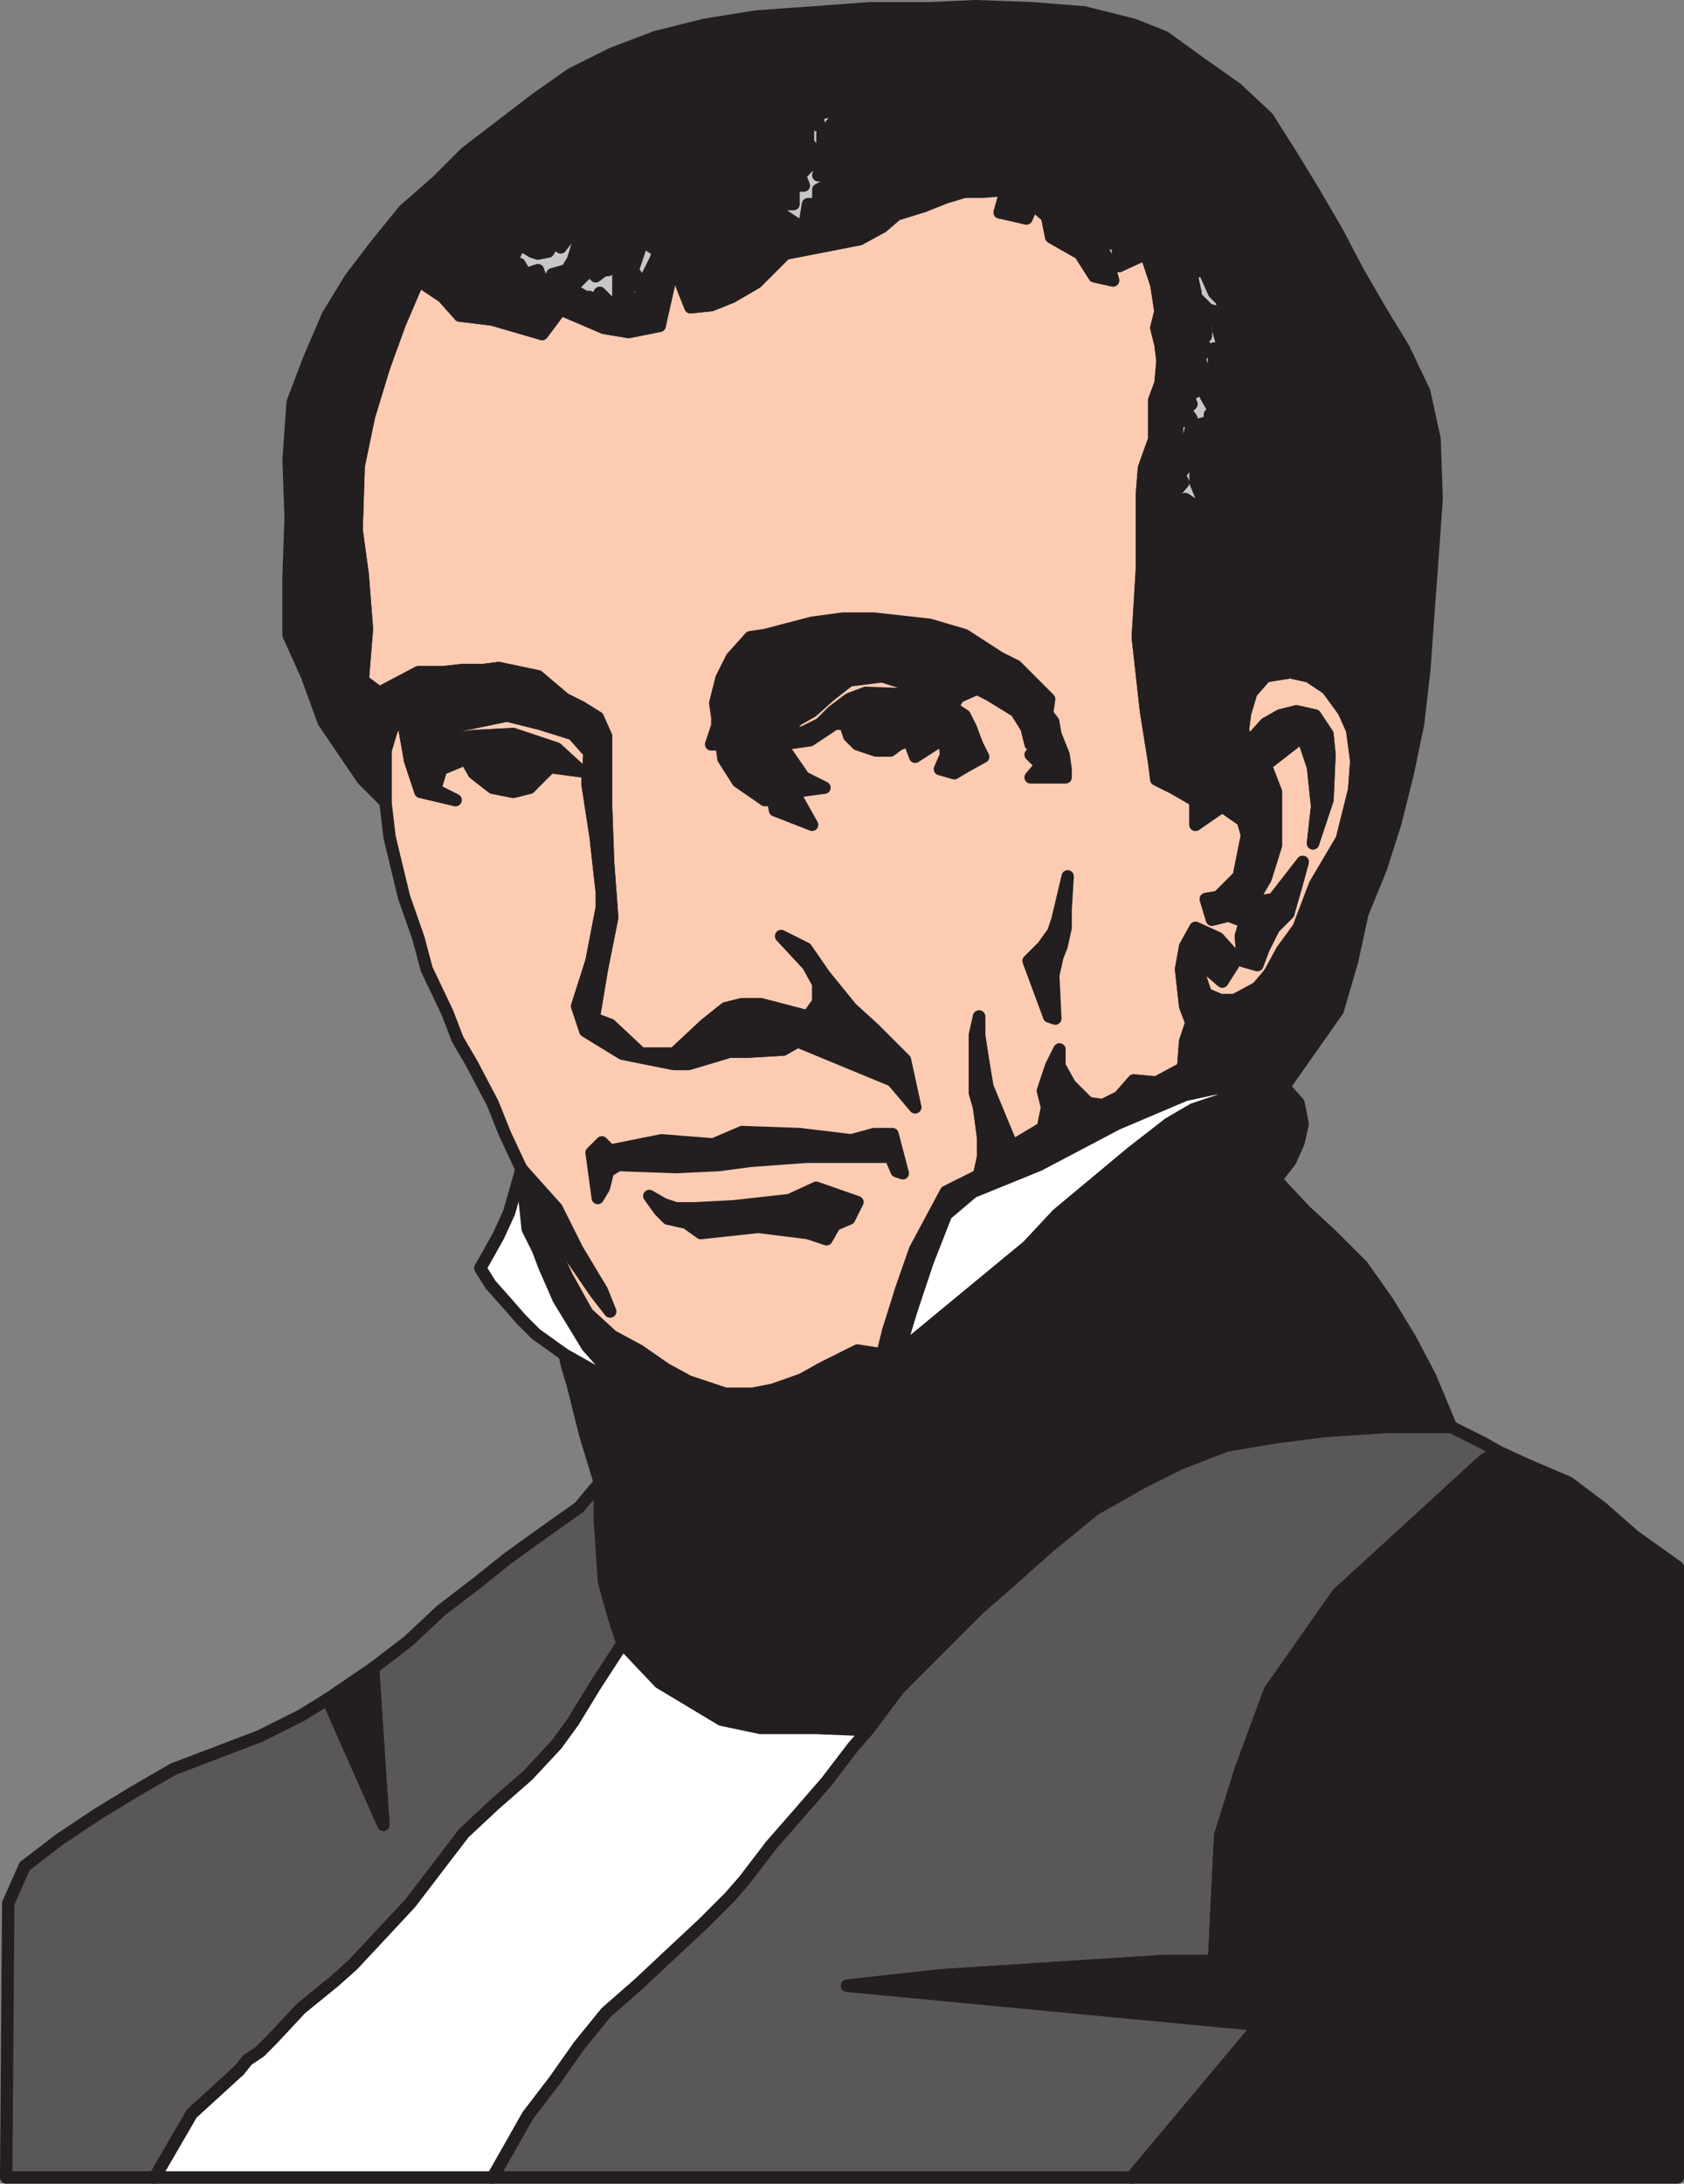 <svg xmlns="http://www.w3.org/2000/svg" width="612.75" height="794.249"><rect width="100%" height="100%" fill="#808080" stroke="none"/><path fill="#fccbb2" fill-rule="evenodd" d="m417 92.249-9.75 4.5-.75-8.25h-6.75l3 5.25 2.25 8.25-6.75-1.5-5.25-8.25-10.5-6-1.5-7.5-5.25-4.5-2.25 5.25-9.75-2.25 2.25-8.25h-6l-5.25-2.25-11.25 5.25-7.5 3-9.75 3-5.25 4.5-8.25 4.5-27 5.25-10.5 10.5-9 5.25-7.5 3-7.5.75-3-7.5-3-9-5.25 23.25-11.25 2.25-9-1.5-15.75-6.75-6.75 9-18-5.25-12-1.5-6-6.75-9-6-7.5 15.75-5.25 16.5-5.25 17.25-3.75 18-.75 23.25 2.25 16.5 1.5 19.5-1.5 18.75 6 4.5 14.25-7.5h9l6.75-.75h7.5l6-.75 14.25 3 9.75 8.25 6 3 6 3.75 3 6.75v24.75l.75 21 1.5 20.25-3.75 18.75-3 18 6 2.25 11.25 10.5h12l11.25-10.5 7.5-6 6-1.5h6.75l17.25 4.5 3.75-5.25v-6.75l-3.75-6.75-9.75-10.5 9 4.5 6.75 9.75 9.75 12 8.25 7.5 11.25 11.25 3.75 17.25-8.25-9.75-34.5-14.25-5.25 3-12.75.75h-6.75l-15 4.5h-5.25l-18.75-3.75-13.5-8.25-3-9 5.25-16.5 3.75-19.5v-5.25l-2.25-20.25-3-19.5.75-11.25-6-6.75-12-3.75-12-3-18 3.75-6 6.75 6-2.25 6-.75 14.25-.75 15.75 5.25 9 8.25-11.25-1.5-7.5 7.5-6 1.5-7.5-1.5-6.75-5.25-3-5.25-9 3.75-2.25 7.5 7.5 3.75-12.75-3-3.75-11.25-2.25-12.75 5.25-4.5 22.5-5.25h-13.5l-14.25 3.75-4.5 7.5-2.25 7.5v18.75l1.5 12.75 5.25 21.75 5.25 15 3 11.25 7.5 15.75 3.75 9.75 5.25 9 7.5 14.25 4.5 11.25 6 12.75 12.75 14.25 7.5 15 9 15 3 7.5-5.25-6.75-9.75-14.25-10.5-11.25 9 19.5 8.25 13.5 9 8.25 9.75 5.25 9.75 6.75 8.25 4.5 13.5 4.5h9.75l7.5-1.5 10.5-3.75 6.75-3.75 13.5-6.75 9 1.5 2.25-9 4.5-14.25 5.25-15 11.25-21 12-6 1.5-6.75v-6.75l-1.5-11.25-1.5-5.25v-21l1.5-6.75v6.75l1.5 9.75 1.5 9 5.25 12.75 3.75 9 11.25-6.75 1.5-7.5-1.5-6 3-9 3-6v6l3.75 6.75 6.75 6.75 5.25.75 6-3 5.25-6 8.25.75 9.75-5.25.75-9.75 2.25-6.75-2.25-6-1.5-13.5 1.5-8.25 3.75-6.75 8.25 3.75 6.75 7.5-5.25 8.25-5.25-4.5-2.25-5.25-.75 7.5 2.25 6.75 5.25 2.25h5.25l8.25-4.5 4.5-5.25 4.5-8.25 6-8.25 6-15.75 9.75-16.5 4.5-18 .75-10.5-1.5-11.25-3-6.75-6-8.25-6.75-4.5-6.75-1.5-9.75 1.5-4.5 6-2.25 7.5-.75 6 1.5 5.25 6.75-7.5 5.25-3 6-1.5 6.75 1.5 4.5 6.75.75 7.5-.75 16.5-5.25 15.75 1.5-13.5-1.5-14.25-3.75-11.25-13.5 10.5 3.75 9.75v19.5l-3.75 12-5.25 9 8.25-1.5 10.5-13.5-2.25 8.25-3 10.5-5.25 5.25-3.75 7.5-2.25 6-5.25-1.5-.75-9 1.5-5.25-6-2.25-6 1.5-2.25-7.5 4.5-.75 7.5-7.5 3-15-1.5-5.25-7.5-5.25-9.75 6.75v-9l-8.25-4.5-6-3-.75-6-3-18.75-3-27 1.5-24.75v-27l.75-9.75 3.75-10.5v-14.25l2.25-6 .75-8.25-.75-6-1.5-6 1.5-6-1.5-9.75-3.75-11.25"/><path fill="none" stroke="#231f20" stroke-linecap="round" stroke-linejoin="round" stroke-miterlimit="10" stroke-width="4.5" d="m417 92.249-9.75 4.5-.75-8.25h-6.75l3 5.25 2.25 8.25-6.75-1.5-5.25-8.25-10.5-6-1.5-7.5-5.25-4.5-2.25 5.25-9.75-2.25 2.25-8.25h-6l-5.25-2.25-11.25 5.25-7.5 3-9.75 3-5.25 4.5-8.25 4.5-27 5.25-10.5 10.5-9 5.25-7.5 3-7.5.75-3-7.5-3-9-5.25 23.25-11.25 2.25-9-1.5-15.75-6.75-6.75 9-18-5.25-12-1.5-6-6.75-9-6-7.5 15.75-5.25 16.5-5.25 17.25-3.75 18-.75 23.25 2.25 16.5 1.5 19.5-1.5 18.75 6 4.5 14.25-7.5h9l6.75-.75h7.5l6-.75 14.25 3 9.75 8.25 6 3 6 3.75 3 6.75v24.75l.75 21 1.5 20.25-3.75 18.75-3 18 6 2.25 11.25 10.5h12l11.25-10.5 7.5-6 6-1.5h6.75l17.25 4.5 3.75-5.25v-6.75l-3.75-6.75-9.75-10.5 9 4.5 6.75 9.75 9.75 12 8.25 7.5 11.25 11.25 3.75 17.25-8.25-9.75-34.5-14.25-5.25 3-12.75.75h-6.75l-15 4.5h-5.25l-18.75-3.75-13.5-8.25-3-9 5.25-16.5 3.75-19.5v-5.25l-2.25-20.25-3-19.5.75-11.25-6-6.75-12-3.75-12-3-18 3.75-6 6.75 6-2.25 6-.75 14.25-.75 15.75 5.25 9 8.25-11.25-1.5-7.5 7.5-6 1.5-7.5-1.5-6.75-5.25-3-5.25-9 3.75-2.25 7.5 7.5 3.75-12.75-3-3.75-11.25-2.25-12.75 5.25-4.5 22.5-5.25h-13.5l-14.25 3.75-4.5 7.5-2.25 7.5v18.75l1.5 12.75 5.25 21.75 5.25 15 3 11.25 7.5 15.75 3.75 9.75 5.25 9 7.5 14.25 4.5 11.25 6 12.75 12.75 14.25 7.5 15 9 15 3 7.5-5.25-6.75-9.75-14.25-10.5-11.25 9 19.5 8.25 13.5 9 8.25 9.75 5.25 9.75 6.75 8.25 4.5 13.5 4.5h9.75l7.5-1.5 10.5-3.75 6.75-3.75 13.5-6.75 9 1.5 2.25-9 4.5-14.25 5.25-15 11.25-21 12-6 1.5-6.75v-6.75l-1.5-11.25-1.5-5.25v-21l1.5-6.75v6.75l1.5 9.75 1.5 9 5.25 12.75 3.75 9 11.25-6.75 1.5-7.5-1.5-6 3-9 3-6v6l3.75 6.75 6.75 6.75 5.25.75 6-3 5.25-6 8.25.75 9.75-5.25.75-9.75 2.25-6.75-2.25-6-1.5-13.5 1.5-8.25 3.75-6.75 8.25 3.75 6.75 7.5-5.25 8.25-5.25-4.5-2.25-5.25-.75 7.5 2.25 6.75 5.25 2.25h5.25l8.25-4.5 4.5-5.25 4.5-8.25 6-8.25 6-15.75 9.75-16.5 4.5-18 .75-10.5-1.5-11.25-3-6.75-6-8.25-6.75-4.5-6.75-1.5-9.75 1.5-4.5 6-2.25 7.5-.75 6 1.5 5.25 6.75-7.5 5.25-3 6-1.5 6.75 1.5 4.5 6.75.75 7.5-.75 16.5-5.25 15.75 1.5-13.5-1.5-14.25-3.75-11.25-13.5 10.5 3.75 9.75v19.5l-3.75 12-5.25 9 8.25-1.5 10.5-13.5-2.25 8.25-3 10.5-5.25 5.25-3.75 7.5-2.25 6-5.25-1.5-.75-9 1.5-5.25-6-2.25-6 1.5-2.25-7.5 4.5-.75 7.5-7.5 3-15-1.5-5.25-7.5-5.25-9.75 6.75v-9l-8.25-4.5-6-3-.75-6-3-18.75-3-27 1.5-24.75v-27l.75-9.75 3.75-10.5v-14.25l2.25-6 .75-8.25-.75-6-1.5-6 1.5-6-1.5-9.75zm0 0"/><path fill="#231f20" fill-rule="evenodd" d="m467.25 395.249 19.5-27.75 5.25-18 3.75-17.25 6.75-16.5 5.25-16.5 4.5-18 3.75-18 2.25-19.5 1.5-21 1.5-20.25 1.5-21-.75-21.75-3.75-17.25-7.5-15.75-8.25-13.5-8.25-14.25-7.5-14.25-8.25-14.25-8.25-13.5-9-14.25-11.25-10.5-12.75-9-13.5-9.75-11.25-4.5-18-4.5-18.75-1.5-21-.75-16.5.75H316.5l-20.25 1.5-21 1.5-18.75 3-18 4.5-15.75 6-15 7.5-12.75 9-25.5 19.5-10.5 10.5-12 10.5-9.75 12-9.75 12.75-8.25 13.5-6.75 15.75-6 15.75-1.5 21 .75 21-.75 21v21.75l6.75 15 6 16.5 14.25 21 8.25 8.25v-18.75l-8.25-25.5 1.5-18.75-1.5-19.5-2.25-16.5.75-23.25 3.75-18 5.25-17.25 6-16.5 6.75-15.75 9 6 6 6.75 7.5-15-1.5-9.75 9.75-2.25 8.25 2.25 4.5 2.25 6-4.5 7.5-4.5v-6.75l2.25 8.25-3 9.75 1.5 8.25 4.5-4.5h5.25l6.75-3.75-1.5 6h6.75l1.5-11.25 3-4.5 5.25-7.5-1.5 9-1.5 4.5 3-4.5-3 8.25-5.25 10.5v8.25l6.75 5.25 5.25-23.25 3 9 3 7.5 7.5-.75 7.5-3 9-5.25 10.5-10.5 6.75-9-13.5-9h9.75v-6.75l9-10.5-3.75-5.25v-8.25l-3-5.25 6.75 7.5 9.75-6-8.25 9 1.5 5.25-1.5 4.5-1.5 5.25v10.5l-5.25 9-6.75 9 27-5.25 8.25-4.5 5.25-4.5 9.75-3 7.5-3 7.5-2.25h6.75l9-.75-3 8.25 12-3 5.25 4.5 1.5 7.5 10.5 6 5.25 8.25 6.75 1.5-2.25-8.25-3-5.25h7.5v8.25l9.75-4.5 16.5-1.5 5.25 5.25 5.25 3.75h-5.25l3 6.75 3.75 6.75v17.25l-3.75 4.5 3.75 9h-6.75l3 5.25-1.5 6h-6.75l-1.5 9 3.75 6.75v4.5l3 9-5.25-1.5H429l-13.5-3v27l-1.5 24.75 3 27 3 18.75.75 6 6 3 9 5.25 18-21-1.5-5.25.75-6 2.25-7.5 5.25-6 9-1.5 6.75 1.5 6.75 4.5 6 8.25 3 6.75 1.5 11.25-.75 10.5-4.5 18-9.75 16.5-6 15.75-6 8.25-4.5 8.25-3.75 5.25-9 4.5H444l-5.25-2.25 8.25 16.5 6.75 8.25 6.75 6 6.75 3"/><path fill="none" stroke="#231f20" stroke-linecap="round" stroke-linejoin="round" stroke-miterlimit="10" stroke-width="4.5" d="m467.25 395.249 19.5-27.75 5.25-18 3.75-17.25 6.75-16.5 5.25-16.5 4.5-18 3.75-18 2.25-19.5 1.5-21 1.5-20.25 1.5-21-.75-21.75-3.75-17.25-7.5-15.75-8.25-13.5-8.25-14.25-7.5-14.25-8.25-14.25-8.25-13.5-9-14.25-11.25-10.5-12.75-9-13.5-9.75-11.25-4.5-18-4.5-18.75-1.5-21-.75-16.5.75H316.5l-20.25 1.5-21 1.5-18.75 3-18 4.5-15.75 6-15 7.5-12.75 9-25.5 19.5-10.5 10.5-12 10.5-9.75 12-9.75 12.75-8.25 13.5-6.75 15.75-6 15.75-1.5 21 .75 21-.75 21v21.75l6.75 15 6 16.5 14.25 21 8.25 8.25v-18.75l-8.25-25.5 1.5-18.75-1.5-19.5-2.25-16.5.75-23.25 3.75-18 5.25-17.25 6-16.5 6.75-15.75 9 6 6 6.75 7.5-15-1.5-9.75 9.75-2.25 8.25 2.25 4.5 2.25 6-4.5 7.5-4.5v-6.75l2.25 8.25-3 9.75 1.5 8.25 4.5-4.5h5.25l6.75-3.75-1.5 6h6.75l1.5-11.25 3-4.5 5.25-7.5-1.5 9-1.5 4.5 3-4.5-3 8.25-5.25 10.5v8.25l6.75 5.25 5.25-23.25 3 9 3 7.5 7.5-.75 7.5-3 9-5.25 10.5-10.5 6.75-9-13.5-9h9.75v-6.75l9-10.5-3.75-5.25v-8.25l-3-5.25 6.75 7.5 9.75-6-8.25 9 1.5 5.25-1.5 4.5-1.5 5.25v10.5l-5.25 9-6.75 9 27-5.25 8.25-4.5 5.25-4.5 9.75-3 7.5-3 7.5-2.25h6.75l9-.75-3 8.25 12-3 5.25 4.5 1.5 7.5 10.5 6 5.25 8.25 6.75 1.5-2.25-8.25-3-5.25h7.5v8.25l9.75-4.5 16.5-1.5 5.25 5.25 5.25 3.75h-5.25l3 6.75 3.75 6.75v17.25l-3.75 4.5 3.75 9h-6.75l3 5.25-1.5 6h-6.75l-1.5 9 3.75 6.75v4.5l3 9-5.25-1.5H429l-13.5-3v27l-1.5 24.75 3 27 3 18.75.75 6 6 3 9 5.25 18-21-1.5-5.25.75-6 2.25-7.5 5.25-6 9-1.5 6.75 1.5 6.75 4.5 6 8.25 3 6.75 1.5 11.25-.75 10.5-4.5 18-9.75 16.5-6 15.75-6 8.25-4.5 8.25-3.75 5.25-9 4.5H444l-5.25-2.25 8.25 16.5 6.75 8.25 6.75 6zm0 0"/><path fill="#5a5758" fill-rule="evenodd" d="M528 518.999h-24l-22.5 1.5-17.25 2.25-18 3-18 6.75-12.75 6.75-17.25 9.75-16.5 13.5-13.5 12-12 10.5-29.25 29.25-11.25 15-5.25 6-9.75 12.75-9.75 11.25-10.5 12-9.75 12.75-5.25 6-9.75 9.75-11.25 10.5-12 11.25-12 10.5-9.75 12-9 12.75-9.75 12.75-12.75 22.5h232.5l46.5-55.5-150-14.25 33.75-3.75 81.75-5.25h18l2.25-45.75 7.5-24 10.5-28.5 24.75-35.25 53.25-48.75 5.25-3-5.25-3-12-6"/><path fill="none" stroke="#231f20" stroke-linecap="round" stroke-linejoin="round" stroke-miterlimit="10" stroke-width="4.5" d="M528 518.999h-24l-22.5 1.5-17.25 2.25-18 3-18 6.75-12.75 6.75-17.25 9.75-16.5 13.5-13.5 12-12 10.5-29.25 29.25-11.25 15-5.25 6-9.75 12.75-9.75 11.25-10.5 12-9.75 12.75-5.25 6-9.75 9.75-11.25 10.5-12 11.25-12 10.5-9.75 12-9 12.75-9.75 12.75-12.75 22.5h232.5l46.5-55.5-150-14.25 33.75-3.75 81.75-5.25h18l2.25-45.75 7.5-24 10.5-28.5 24.75-35.25 53.25-48.75 5.25-3-5.25-3zm0 0"/><path fill="#231f20" fill-rule="evenodd" d="m464.25 428.999-12-1.5H444l-9.75 1.5-15.75 3.75-13.5 5.25-30 15-48 39-4.5 3.75-8.25 4.5-7.5 3-8.25 3-7.5 2.25-13.5 2.25h-23.25l-9.75-2.25-6.75-1.5-9-3.75-11.25-3.75-12-6.75.75 3.75 2.25 7.5 4.5 18 5.25 17.25v13.5l1.5 22.5 3.75 13.5 3 9 13.5 14.25 22.5 13.5 14.25 3H297l18.75.75 11.25-15 29.25-29.25 12-10.5 13.5-12 16.5-13.5 17.25-9.75 13.5-6.75 17.25-6.75 18-3 17.25-2.25 23.25-1.5H528l-7.5-18-7.5-14.25-8.25-13.5-9-12.75-11.25-11.25-9.75-9-10.5-11.25"/><path fill="none" stroke="#231f20" stroke-linecap="round" stroke-linejoin="round" stroke-miterlimit="10" stroke-width="4.5" d="m464.25 428.999-12-1.5H444l-9.75 1.5-15.75 3.75-13.5 5.25-30 15-48 39-4.5 3.75-8.25 4.5-7.5 3-8.25 3-7.5 2.25-13.5 2.25h-23.25l-9.75-2.25-6.75-1.5-9-3.75-11.25-3.75-12-6.75.75 3.75 2.25 7.5 4.5 18 5.25 17.25v13.5l1.5 22.5 3.75 13.5 3 9 13.5 14.25 22.5 13.5 14.25 3H297l18.75.75 11.25-15 29.25-29.25 12-10.5 13.5-12 16.5-13.5 17.25-9.75 13.5-6.75 17.25-6.75 18-3 17.25-2.25 23.25-1.5H528l-7.5-18-7.5-14.25-8.25-13.5-9-12.75-11.25-11.25-9.75-9zm0 0"/><path fill="#231f20" fill-rule="evenodd" d="m467.25 395.249-13.5-1.5H444l-10.5 1.5-12 3.75-11.25 3.75-12.75 6-10.5 6.75-10.5 5.25-20.25 6.75-12 6-11.25 21-5.25 15-3.75 14.25-2.25 9-9.75-1.5-13.5 6.75-6 3.75-11.25 3.75-7.5 1.5H264l-13.5-4.5-8.25-4.5-9.75-6.75-9.75-5.25-9-8.25-7.5-13.5-9-19.5-7.5-19.5 2.25 21.75 3.75 7.5 2.25 6 5.25 12 10.5 17.25 6 6.75 3 1.5 6 5.25 8.25 3.75 7.5 1.5 9.75 2.25h23.25l13.5-2.25 7.5-2.25 8.25-3 7.5-3 8.25-4.5 4.5-3.75 4.5-15 6-18 6.75-17.25 9.75-8.25 24-9.75 28.5-15 25.5-10.5 9.75-2.25 7.5-.75h18"/><path fill="none" stroke="#231f20" stroke-linecap="round" stroke-linejoin="round" stroke-miterlimit="10" stroke-width="4.5" d="m467.25 395.249-13.5-1.5H444l-10.5 1.5-12 3.75-11.25 3.75-12.75 6-10.5 6.75-10.5 5.25-20.25 6.75-12 6-11.25 21-5.25 15-3.75 14.25-2.25 9-9.75-1.5-13.5 6.75-6 3.75-11.25 3.75-7.5 1.5H264l-13.5-4.5-8.25-4.5-9.75-6.75-9.75-5.25-9-8.25-7.5-13.5-9-19.5-7.5-19.5 2.25 21.75 3.75 7.5 2.25 6 5.25 12 10.5 17.25 6 6.75 3 1.5 6 5.25 8.25 3.75 7.5 1.5 9.75 2.25h23.25l13.5-2.25 7.5-2.25 8.25-3 7.5-3 8.25-4.5 4.5-3.75 4.5-15 6-18 6.75-17.25 9.75-8.25 24-9.75 28.5-15 25.5-10.5 9.75-2.25 7.5-.75zm0 0"/><path fill="#231f20" fill-rule="evenodd" d="m545.25 527.999-5.25 3-53.25 48.75-24.75 35.25-10.5 28.5-7.5 24-2.25 45.75h-18l-81.75 5.25-33.75 3.75 150 14.25-46.5 55.5H610.5v-222l-15.75-11.25-12-10.5-12-9-15.75-6.75-9.75-4.5"/><path fill="none" stroke="#231f20" stroke-linecap="round" stroke-linejoin="round" stroke-miterlimit="10" stroke-width="4.5" d="m545.25 527.999-5.25 3-53.25 48.75-24.75 35.25-10.5 28.5-7.5 24-2.25 45.75h-18l-81.75 5.25-33.75 3.75 150 14.25-46.5 55.5H610.5v-222l-15.75-11.25-12-10.5-12-9-15.75-6.75zm0 0"/><path fill="#fff" fill-rule="evenodd" d="m179.25 791.999 12.75-22.5 9.75-12.75 9-12.75 9.75-12 12-10.5 12-11.25 11.25-10.5 9.75-9.75 5.25-6 9.75-12.75 10.5-12 9.75-11.25 9.75-12.75 5.25-6-18.75-.75h-20.25l-14.25-3-22.5-13.5-13.5-14.25-9.75 15-8.25 13.5-6 8.25-10.5 11.25-12 10.5-11.25 10.5-19.5 25.5-21 22.5-6.75 6-12 9.75-10.5 11.25-4.5 4.5-4.5 3-3 3.75-17.25 15.75-13.5 23.25h123"/><path fill="none" stroke="#231f20" stroke-linecap="round" stroke-linejoin="round" stroke-miterlimit="10" stroke-width="4.5" d="m179.25 791.999 12.75-22.5 9.75-12.75 9-12.75 9.75-12 12-10.5 12-11.25 11.25-10.5 9.75-9.75 5.25-6 9.75-12.75 10.5-12 9.75-11.25 9.75-12.75 5.25-6-18.75-.75h-20.25l-14.25-3-22.5-13.5-13.5-14.25-9.75 15-8.25 13.5-6 8.25-10.5 11.25-12 10.5-11.25 10.5-19.5 25.5-21 22.5-6.75 6-12 9.75-10.5 11.25-4.5 4.5-4.5 3-3 3.75-17.25 15.75-13.5 23.25zm0 0"/><path fill="#5a5758" fill-rule="evenodd" d="m226.5 597.749-3-9-3.75-13.5-1.5-22.5v-13.5l-7.5 9-12.75 9-13.5 9.75-11.25 9-12.75 9.75-12 11.25-12.75 9.75 3.75 57-20.25-45.75-9.75 6-15 7.5-31.5 12-14.25 8.25-13.5 8.25-13.5 9L9 678.749l-6 13.5-.75 99.75h54l13.5-23.25L87 752.999l3-3.75 4.5-3 4.5-4.5 10.5-11.25 12-9.75 6.75-6 21-22.5 19.5-25.5 11.25-10.5 12-10.5 10.5-11.25 6-8.25 8.25-13.5 9.75-15"/><path fill="none" stroke="#231f20" stroke-linecap="round" stroke-linejoin="round" stroke-miterlimit="10" stroke-width="4.5" d="m226.5 597.749-3-9-3.75-13.5-1.5-22.5v-13.5l-7.5 9-12.75 9-13.5 9.75-11.25 9-12.75 9.75-12 11.25-12.75 9.75 3.75 57-20.25-45.75-9.75 6-15 7.5-31.5 12-14.25 8.25-13.5 8.25-13.5 9L9 678.749l-6 13.5-.75 99.75h54l13.5-23.25L87 752.999l3-3.75 4.5-3 4.5-4.5 10.5-11.25 12-9.75 6.75-6 21-22.5 19.5-25.5 11.25-10.5 12-10.5 10.5-11.25 6-8.25 8.25-13.5zm0 0"/><path fill="#231f20" fill-rule="evenodd" d="m140.25 272.999 2.25-7.5 4.5-7.5 14.25-3.75h13.5l-22.5 5.25-5.25 4.5 2.25 12.75 3.75 11.25 12.75 3-7.5-3.75 2.25-7.5 9-3.75-9-5.25 6-6.75 18-3.75 12 3 12 3.75 6 6.75-.75 11.25 3 19.5 2.25 20.25v5.25l-3.75 19.5-5.25 16.5 3 9 13.5 8.25 18.75 3.75h5.25l15-4.5h6.75l12.75-.75 5.25-3 34.5 14.25 8.25 9.75-3.75-17.25-11.25-11.25-8.25-7.5-9.75-12-6.75-9.75-9-4.5 9.75 10.5 3.75 6.75v6.75l-3.75 5.25-17.25-4.5H270l-6 1.5-7.5 6-11.25 10.5h-12l-11.25-10.5-6-2.25 3-18 3.75-18.75-1.5-20.25-.75-21v-24.75l-3-6.75-6-3.75-6-3-9.75-8.25-14.25-3-6 .75H168l-6.75.75h-9l-14.25 7.5-6-4.5 8.25 25.5"/><path fill="none" stroke="#231f20" stroke-linecap="round" stroke-linejoin="round" stroke-miterlimit="10" stroke-width="4.5" d="m140.25 272.999 2.25-7.5 4.5-7.5 14.25-3.75h13.5l-22.5 5.25-5.25 4.5 2.25 12.75 3.75 11.25 12.75 3-7.5-3.75 2.25-7.5 9-3.75-9-5.25 6-6.75 18-3.75 12 3 12 3.75 6 6.75-.75 11.25 3 19.5 2.25 20.25v5.25l-3.75 19.5-5.25 16.5 3 9 13.5 8.25 18.75 3.75h5.25l15-4.5h6.75l12.75-.75 5.25-3 34.5 14.25 8.25 9.75-3.75-17.25-11.25-11.25-8.25-7.5-9.75-12-6.75-9.75-9-4.5 9.75 10.5 3.75 6.75v6.75l-3.75 5.25-17.25-4.5H270l-6 1.5-7.5 6-11.25 10.5h-12l-11.25-10.5-6-2.25 3-18 3.75-18.75-1.5-20.25-.75-21v-24.75l-3-6.75-6-3.75-6-3-9.75-8.25-14.25-3-6 .75H168l-6.75.75h-9l-14.25 7.5-6-4.5zm0 0"/><path fill="#fff" fill-rule="evenodd" d="M467.25 395.249H448.5l-6.75.75-10.5 2.25-24.75 10.5-28.5 15-24 9.75-9.75 8.25-6.75 17.25-6 18-4.5 15 47.25-39 10.5-11.25 27-22.5 13.5-10.5 9-5.25 11.25-3.75 21.75-4.5"/><path fill="none" stroke="#231f20" stroke-linecap="round" stroke-linejoin="round" stroke-miterlimit="10" stroke-width="4.5" d="M467.25 395.249H448.5l-6.75.75-10.5 2.25-24.75 10.5-28.5 15-24 9.75-9.75 8.25-6.75 17.25-6 18-4.5 15 47.25-39 10.5-11.25 27-22.5 13.5-10.5 9-5.25 11.25-3.75zm0 0"/><path fill="#231f20" fill-rule="evenodd" d="m381.75 254.249-12-12-6-3-12.75-8.25-12.75-3.75-20.25-2.25h-11.25l-11.25 1.5-17.25 4.5-5.25.75-6.75 7.5-3.75 7.5-2.25 9 .75 5.25v3l-2.25 6.75h3.75l.75 5.25 5.25 8.25 9.75 6.75h3l.75 3.75 13.5 5.25-6.75-12 11.25-1.5-7.5-3.75-8.25-12-1.5-2.25 7.5-6.75 5.25-3 6.75-6 6.75-5.25 12-1.5 14.25 4.5v2.25l-20.25-.75-6 2.25-6 4.5-4.5 4.5-6 3-9.75 2.25 1.5 2.25 10.5-1.5 9-6h3.75l8.25-2.25 2.25-1.5 2.25.75v2.25l-4.5 1.5v-3l-8.25 2.25 1.5 4.5 3 3 6.75 2.25H324l3-2.25 3.75-1.5 2.25 6 10.5-6.75.75 6-2.25 5.25 5.25 1.5 3.75-2.25 6.75-3.75-2.25-4.5-2.25-6-2.25-4.5-4.5-3 2.25-3.75 6.75-3 4.5 2.25 9.75 6 3.75 6 1.5 6 4.5 2.25 1.5 4.5-6-3 3.75 3.75-3.75 4.5h12.75v-3l-.75-5.25-3-7.5-.75-4.5-2.25-3 .75-5.25"/><path fill="none" stroke="#231f20" stroke-linecap="round" stroke-linejoin="round" stroke-miterlimit="10" stroke-width="4.5" d="m381.75 254.249-12-12-6-3-12.75-8.25-12.75-3.75-20.25-2.25h-11.25l-11.25 1.5-17.25 4.5-5.25.75-6.75 7.5-3.75 7.5-2.25 9 .75 5.25v3l-2.25 6.75h3.75l.75 5.25 5.25 8.25 9.75 6.75h3l.75 3.75 13.5 5.25-6.75-12 11.25-1.5-7.5-3.75-8.25-12-1.5-2.25 7.5-6.75 5.25-3 6.75-6 6.75-5.25 12-1.5 14.25 4.5v2.25l-20.25-.75-6 2.25-6 4.5-4.5 4.5-6 3-9.75 2.25 1.5 2.25 10.5-1.5 9-6h3.75l8.25-2.25 2.25-1.5 2.25.75v2.25l-4.5 1.5v-3l-8.25 2.25 1.5 4.5 3 3 6.75 2.25H324l3-2.25 3.75-1.5 2.25 6 10.5-6.75.75 6-2.25 5.25 5.25 1.5 3.75-2.25 6.75-3.75-2.25-4.5-2.25-6-2.25-4.5-4.5-3 2.25-3.75 6.75-3 4.5 2.25 9.75 6 3.75 6 1.5 6 4.5 2.25 1.5 4.5-6-3 3.75 3.75-3.75 4.5h12.75v-3l-.75-5.25-3-7.5-.75-4.5-2.25-3zm0 0"/><path fill="#231f20" fill-rule="evenodd" d="m270 411.749-10.5 4.5-18.75-1.5-18.75 3.75-3-3-3.75 3.75 2.25 16.5 2.25-3.75 1.5-6 3.75-2.25 21 .75 15.75-.75 11.25-1.5 20.25-1.5H324l2.25 5.25 2.25.75-3.75-14.25H318l-8.25 2.25-18.75-2.25-21-.75"/><path fill="none" stroke="#231f20" stroke-linecap="round" stroke-linejoin="round" stroke-miterlimit="10" stroke-width="4.5" d="m270 411.749-10.5 4.5-18.75-1.5-18.75 3.75-3-3-3.75 3.75 2.25 16.5 2.25-3.75 1.5-6 3.75-2.25 21 .75 15.75-.75 11.25-1.5 20.25-1.5H324l2.25 5.25 2.25.75-3.75-14.25H318l-8.25 2.25-18.75-2.25zm0 0"/><path fill="#231f20" fill-rule="evenodd" d="m467.25 395.249-6.75-3-6.75-6-6.75-8.25-8.25-16.5-2.25-6.75.75-7.5 2.25 5.25 5.25 4.5 5.25-8.25-6.75-7.5-8.25-3.75-3.75 6.75-1.5 8.25 1.5 13.5 2.25 6-2.25 6.75-.75 9.75-9.75 5.25-8.25-.75-5.25 6-6 3-5.25-.75-6.75-6.75-3.75-6.75v-6l-3 6-3 9 1.5 6-1.5 7.5-11.25 6.75-3.75-9-5.25-12.75-1.5-9-1.5-9.75v-6.75l-1.5 6.75v21l1.5 5.25 1.5 11.25v6.75l-1.5 6.75 20.25-6.75 9.75-5.25 11.25-6.75 12.75-6 11.25-3.75 12-3.75 9.75-1.5h10.5l13.5 1.5"/><path fill="none" stroke="#231f20" stroke-linecap="round" stroke-linejoin="round" stroke-miterlimit="10" stroke-width="4.5" d="m467.25 395.249-6.75-3-6.75-6-6.75-8.25-8.25-16.5-2.25-6.75.75-7.5 2.25 5.25 5.25 4.5 5.25-8.25-6.75-7.5-8.25-3.75-3.75 6.75-1.5 8.25 1.5 13.5 2.25 6-2.25 6.75-.75 9.75-9.75 5.25-8.25-.75-5.25 6-6 3-5.25-.75-6.75-6.75-3.75-6.75v-6l-3 6-3 9 1.5 6-1.5 7.5-11.25 6.75-3.75-9-5.25-12.75-1.5-9-1.5-9.75v-6.75l-1.5 6.75v21l1.5 5.25 1.5 11.25v6.75l-1.5 6.75 20.25-6.75 9.75-5.25 11.25-6.75 12.75-6 11.25-3.75 12-3.75 9.75-1.5h10.5zm0 0"/><path fill="#231f20" fill-rule="evenodd" d="m467.25 395.249-21.75 4.5-11.25 3.75-9 5.25-13.5 10.5-27 22.5-10.5 11.25 30.75-15 13.5-5.25 15-3.75 9.75-1.5h9l12 1.5 5.25-6.75 3-6.75 1.5-6.75-1.5-7.5-5.25-6"/><path fill="none" stroke="#231f20" stroke-linecap="round" stroke-linejoin="round" stroke-miterlimit="10" stroke-width="4.5" d="m467.25 395.249-21.75 4.5-11.25 3.75-9 5.25-13.5 10.5-27 22.5-10.5 11.25 30.75-15 13.5-5.25 15-3.75 9.75-1.5h9l12 1.5 5.25-6.75 3-6.75 1.5-6.75-1.5-7.5zm0 0"/><path fill="#c8c7c8" fill-rule="evenodd" d="m433.5 90.749 3 7.5-3 1.5 1.5 6.75h-1.5l5.25 5.25h-2.25l5.25 1.5H435l3.75 5.25v3.75l-3.75-3.75 3.75 8.25-2.25 3.75 2.25 6.75-3.75 5.25-4.5-3.75 3 8.25-2.25 2.25 2.25 3-5.25 1.5v10.5l2.25 6.75h-2.25l2.25 4.5-3.75 4.5 1.5 3 3-1.5 2.25 1.5 5.25 1.5-3.75-9v-4.5l-3.75-6.75 2.25-9 5.25-1.5v5.25l1.5-3.75v-4.5l1.5-1.5-3-5.25 3-4.5 1.5 3 1.5 1.5-3-9v-8.25l3 3.75v-5.25l-1.5-5.25h1.5l-3-3.75 3-3v-3.75l-3-3-3-6.75h4.5l-4.5-3.75-5.25-5.25"/><path fill="none" stroke="#231f20" stroke-linecap="round" stroke-linejoin="round" stroke-miterlimit="10" stroke-width="4.5" d="m433.5 90.749 3 7.5-3 1.5 1.5 6.75h-1.5l5.25 5.25h-2.25l5.25 1.5H435l3.75 5.25v3.75l-3.75-3.75 3.75 8.25-2.25 3.75 2.25 6.75-3.75 5.25-4.5-3.75 3 8.25-2.25 2.25 2.25 3-5.25 1.5v10.5l2.25 6.75h-2.25l2.25 4.5-3.75 4.5 1.5 3 3-1.5 2.25 1.5 5.25 1.5-3.75-9v-4.5l-3.75-6.75 2.25-9 5.25-1.5v5.25l1.5-3.75v-4.5l1.5-1.5-3-5.25 3-4.5 1.5 3 1.5 1.5-3-9v-8.25l3 3.75v-5.25l-1.5-5.25h1.5l-3-3.75 3-3v-3.75l-3-3-3-6.75h4.5l-4.5-3.75zm0 0"/><path fill="#231f20" fill-rule="evenodd" d="M435 290.999v9l9.75-6.75 7.5 5.25 1.5 5.25-3 15-7.5 7.5-4.5.75 2.25 7.5 6-1.5 6 2.25-1.5 5.25.75 9 5.25 1.5 2.25-6 3.75-7.5 5.25-5.25 3-10.5 2.25-8.25-10.5 13.5-8.25 1.5 5.25-9 3.75-12v-19.5l-3.75-9.75 13.5-10.5 3.75 11.25 1.5 14.25-1.5 13.5 5.25-15.75.75-16.5-.75-7.5-4.5-6.75-6.75-1.5-6 1.5-5.25 3-6.75 7.5-18.75 20.25"/><path fill="none" stroke="#231f20" stroke-linecap="round" stroke-linejoin="round" stroke-miterlimit="10" stroke-width="4.5" d="M435 290.999v9l9.75-6.75 7.5 5.25 1.5 5.25-3 15-7.5 7.5-4.5.75 2.25 7.5 6-1.5 6 2.25-1.5 5.25.75 9 5.25 1.5 2.25-6 3.75-7.5 5.25-5.25 3-10.5 2.25-8.25-10.5 13.5-8.25 1.5 5.25-9 3.75-12v-19.5l-3.75-9.75 13.5-10.5 3.75 11.25 1.5 14.25-1.5 13.5 5.25-15.75.75-16.5-.75-7.5-4.5-6.75-6.75-1.5-6 1.5-5.25 3-6.75 7.5zm0 0"/><path fill="#231f20" fill-rule="evenodd" d="m417 92.249 3.75 11.25 1.5 9.75-1.5 6 1.5 6 .75 6-.75 8.25-2.25 6v14.25l-3.75 10.5-.75 9.75h11.25l3.75-4.5-2.25-4.5h2.25l-2.25-6.75v-10.5l5.25-1.5-2.25-3 2.25-2.25-3-8.25 4.5 3.75 3.75-5.25-2.25-6.75 2.25-3.75-3.75-8.25 3.75 3.75v-3.75l-3.75-5.25h6.75l-5.25-1.5h2.25l-5.25-5.25h1.5l-1.5-6.75 3-1.5-3-7.5-16.5 1.5"/><path fill="none" stroke="#231f20" stroke-linecap="round" stroke-linejoin="round" stroke-miterlimit="10" stroke-width="4.5" d="m417 92.249 3.75 11.25 1.5 9.75-1.5 6 1.5 6 .75 6-.75 8.25-2.25 6v14.25l-3.75 10.5-.75 9.75h11.25l3.75-4.5-2.25-4.5h2.25l-2.25-6.75v-10.5l5.25-1.5-2.25-3 2.25-2.25-3-8.25 4.5 3.75 3.75-5.25-2.25-6.75 2.25-3.75-3.75-8.25 3.75 3.75v-3.75l-3.75-5.25h6.75l-5.25-1.5h2.25l-5.25-5.25h1.5l-1.5-6.75 3-1.5-3-7.5zm0 0"/><path fill="#231f20" fill-rule="evenodd" d="m297 431.999-9.75 4.5-20.25 2.25-14.25.75H246l-4.5-1.5-5.25-3 3.75 5.25 3 3 6.75 1.5 5.25 3.75 21-2.25 18 2.25 6.75 2.25 3-5.25 5.25-2.25 3-6-15-5.25"/><path fill="none" stroke="#231f20" stroke-linecap="round" stroke-linejoin="round" stroke-miterlimit="10" stroke-width="4.5" d="m297 431.999-9.75 4.5-20.25 2.25-14.25.75H246l-4.5-1.5-5.25-3 3.75 5.25 3 3 6.75 1.5 5.25 3.75 21-2.25 18 2.25 6.75 2.25 3-5.25 5.25-2.25 3-6zm0 0"/><path fill="#231f20" fill-rule="evenodd" d="m167.25 114.749 12 1.5 18 5.25 6.75-9 15.75 6.75 9 1.5 11.25-2.25-6.75-5.25-5.25-6.75 2.25-3.75h-3.75l-1.5-2.25v12.75l-6.75-6.75-1.5 3-2.25-1.5H213l-5.25-3 2.25-2.25-3.75-4.5-5.25 1.5-3 5.25-2.25-6.75-4.5 1.5-2.25-3.75h-3v-1.5l1.5-2.25h-8.25l-4.5 7.5-7.5 15"/><path fill="none" stroke="#231f20" stroke-linecap="round" stroke-linejoin="round" stroke-miterlimit="10" stroke-width="4.5" d="m167.25 114.749 12 1.5 18 5.25 6.75-9 15.75 6.75 9 1.5 11.25-2.25-6.75-5.25-5.25-6.75 2.25-3.75h-3.75l-1.5-2.25v12.75l-6.75-6.75-1.5 3-2.25-1.5H213l-5.25-3 2.25-2.25-3.75-4.5-5.25 1.5-3 5.25-2.25-6.75-4.5 1.5-2.25-3.75h-3v-1.5l1.5-2.25h-8.25l-4.5 7.5zm0 0"/><path fill="#fff" fill-rule="evenodd" d="m228 503.249-6-5.25-2.25-1.5-6-6.75-10.5-17.25-5.25-12-2.25-6-3.75-7.5-2.25-21.75-4.5 15.75-3.75 8.25-3.75 6.75-3 5.25 3.75 6 6 6.75 5.25 6 5.25 5.25 10.5 7.5 12 6.75 10.5 3.75"/><path fill="none" stroke="#231f20" stroke-linecap="round" stroke-linejoin="round" stroke-miterlimit="10" stroke-width="4.5" d="m228 503.249-6-5.25-2.25-1.5-6-6.75-10.5-17.25-5.25-12-2.25-6-3.75-7.5-2.25-21.75-4.5 15.75-3.75 8.25-3.75 6.75-3 5.25 3.75 6 6 6.75 5.25 6 5.25 5.25 10.5 7.5 12 6.75zm0 0"/><path fill="#231f20" fill-rule="evenodd" stroke="#231f20" stroke-linecap="round" stroke-linejoin="round" stroke-miterlimit="10" stroke-width="4.5" d="m119.25 617.999 20.25 45.75-3.75-57zm0 0"/><path fill="#fccbb2" fill-rule="evenodd" d="m309 254.249 6-2.25 20.25.75v-2.25l-14.25-4.5-12 1.5-6.75 5.25-6.75 6-5.25 3-7.5 6.75 9.75-2.25 6-3 4.5-4.5 6-4.5"/><path fill="none" stroke="#231f20" stroke-linecap="round" stroke-linejoin="round" stroke-miterlimit="10" stroke-width="4.5" d="m309 254.249 6-2.25 20.25.75v-2.25l-14.25-4.5-12 1.5-6.75 5.25-6.75 6-5.25 3-7.5 6.75 9.75-2.25 6-3 4.5-4.5zm0 0"/><path fill="#231f20" fill-rule="evenodd" d="m384 370.499-.75-15.75 1.5-6.75 1.5-3.75 1.5-6.75v-6.75l.75-12-3.75 15.75-1.5 4.5-3.75 5.25-5.25 5.25 7.5 20.25 2.25.75"/><path fill="none" stroke="#231f20" stroke-linecap="round" stroke-linejoin="round" stroke-miterlimit="10" stroke-width="4.5" d="m384 370.499-.75-15.75 1.5-6.75 1.5-3.75 1.5-6.75v-6.75l.75-12-3.75 15.75-1.5 4.5-3.75 5.25-5.25 5.25 7.5 20.25zm0 0"/><path fill="#231f20" fill-rule="evenodd" d="m169.5 275.999 3 5.25 6.75 5.25 7.5 1.5 6-1.5 3-3.75 4.5-3.75 11.25 1.5-9-8.25-15.75-5.25-14.25.75 6.75 6h2.25v4.5l-3 .75-.75-.75v-2.25l1.5-2.25-6.75-6-6 .75-6 2.25 9 5.25"/><path fill="none" stroke="#231f20" stroke-linecap="round" stroke-linejoin="round" stroke-miterlimit="10" stroke-width="4.5" d="m169.5 275.999 3 5.25 6.75 5.25 7.5 1.5 6-1.5 3-3.75 4.5-3.75 11.25 1.5-9-8.25-15.75-5.25-14.25.75 6.75 6h2.25v4.5l-3 .75-.75-.75v-2.25l1.5-2.25-6.75-6-6 .75-6 2.25zm0 0"/><path fill="#231f20" fill-rule="evenodd" d="m196.5 444.749 10.5 11.25 9.75 14.25 5.25 6.75-3-7.5-9-15-7.5-15-12.75-14.25 6.75 19.5"/><path fill="none" stroke="#231f20" stroke-linecap="round" stroke-linejoin="round" stroke-miterlimit="10" stroke-width="4.5" d="m196.5 444.749 10.5 11.25 9.75 14.25 5.25 6.75-3-7.5-9-15-7.5-15-12.75-14.25zm0 0"/><path fill="#c8c7c8" fill-rule="evenodd" d="m292.5 83.249-13.5-9h9.75v-6.75h3.75l-1.5-3.75 6.75-6.75-3.75-5.25v-8.25l-3-5.25 6.75 7.5v-4.5l9.75-1.5-8.25 9v3l4.5-3-3 5.25-1.5 4.5-1.5 5.25h9.75l-9.75 5.25v5.25H294l-1.5 9"/><path fill="none" stroke="#231f20" stroke-linecap="round" stroke-linejoin="round" stroke-miterlimit="10" stroke-width="4.5" d="m292.5 83.249-13.5-9h9.75v-6.75h3.75l-1.5-3.75 6.75-6.75-3.75-5.25v-8.25l-3-5.25 6.75 7.5v-4.5l9.75-1.5-8.25 9v3l4.5-3-3 5.25-1.5 4.5-1.5 5.25h9.75l-9.75 5.25v5.25H294zm0 0"/><path fill="#c8c7c8" fill-rule="evenodd" d="m174.75 99.749 4.5-7.5h8.25l-1.5 2.25v1.5h3l2.25 3.75 4.5-1.5 2.25 6.75 3-5.25 5.25-1.5 2.25-3.75 3-9.75-2.25-8.25v6.75l-5.25 6.75-2.25-2.25-2.25 3.75-3.75.75-2.25-.75-2.25-1.5H186l-3-2.25-7.5 4.5-2.25-2.25v6.75l1.5 3"/><path fill="none" stroke="#231f20" stroke-linecap="round" stroke-linejoin="round" stroke-miterlimit="10" stroke-width="4.5" d="m174.75 99.749 4.5-7.5h8.25l-1.5 2.25v1.5h3l2.25 3.75 4.5-1.5 2.25 6.75 3-5.25 5.25-1.5 2.25-3.75 3-9.75-2.25-8.25v6.75l-5.25 6.75-2.25-2.25-2.25 3.75-3.75.75-2.25-.75-2.25-1.5H186l-3-2.25-7.5 4.5-2.25-2.25v6.75zm0 0"/><path fill="#c8c7c8" fill-rule="evenodd" d="M226.5 102.749h3.75l-2.25 3.75 5.25 6.75v-8.25l5.25-10.5 3-8.25-3 4.5-2.25-1.5 3.75-3v-5.25l1.5-3.75-5.25 7.5-3 4.5-3 9 1.5 2.25-5.25 2.25"/><path fill="none" stroke="#231f20" stroke-linecap="round" stroke-linejoin="round" stroke-miterlimit="10" stroke-width="4.5" d="M226.5 102.749h3.75l-2.25 3.75 5.25 6.75v-8.25l5.25-10.5 3-8.25-3 4.5-2.25-1.5 3.75-3v-5.25l1.5-3.75-5.25 7.5-3 4.5-3 9 1.5 2.25zm0 0"/><path fill="#c8c7c8" fill-rule="evenodd" d="m210 102.749-2.25 2.25 5.25 3h1.5l2.25 1.5 1.5-3 6.75 6.75v-17.25l1.5-1.5-5.25 3.75h-1.5l-3 2.25-2.25-2.25-4.5 4.5"/><path fill="none" stroke="#231f20" stroke-linecap="round" stroke-linejoin="round" stroke-miterlimit="10" stroke-width="4.5" d="m210 102.749-2.25 2.25 5.25 3h1.5l2.25 1.5 1.5-3 6.75 6.75v-17.25l1.5-1.5-5.25 3.75h-1.5l-3 2.25-2.25-2.25zm0 0"/><path fill="#fff" fill-rule="evenodd" d="M179.25 273.749h2.25v4.5l-3 .75-.75-.75v-2.25l1.5-2.25"/><path fill="none" stroke="#231f20" stroke-linecap="round" stroke-linejoin="round" stroke-miterlimit="10" stroke-width="4.5" d="M179.25 273.749h2.25v4.5l-3 .75-.75-.75v-2.25zm0 0"/><path fill="#fff" fill-rule="evenodd" d="m315.75 260.999 2.25-1.5 2.25.75v2.25l-4.5 1.5v-3"/><path fill="none" stroke="#231f20" stroke-linecap="round" stroke-linejoin="round" stroke-miterlimit="10" stroke-width="4.5" d="m315.75 260.999 2.25-1.5 2.25.75v2.25l-4.5 1.5zm0 0"/></svg>
